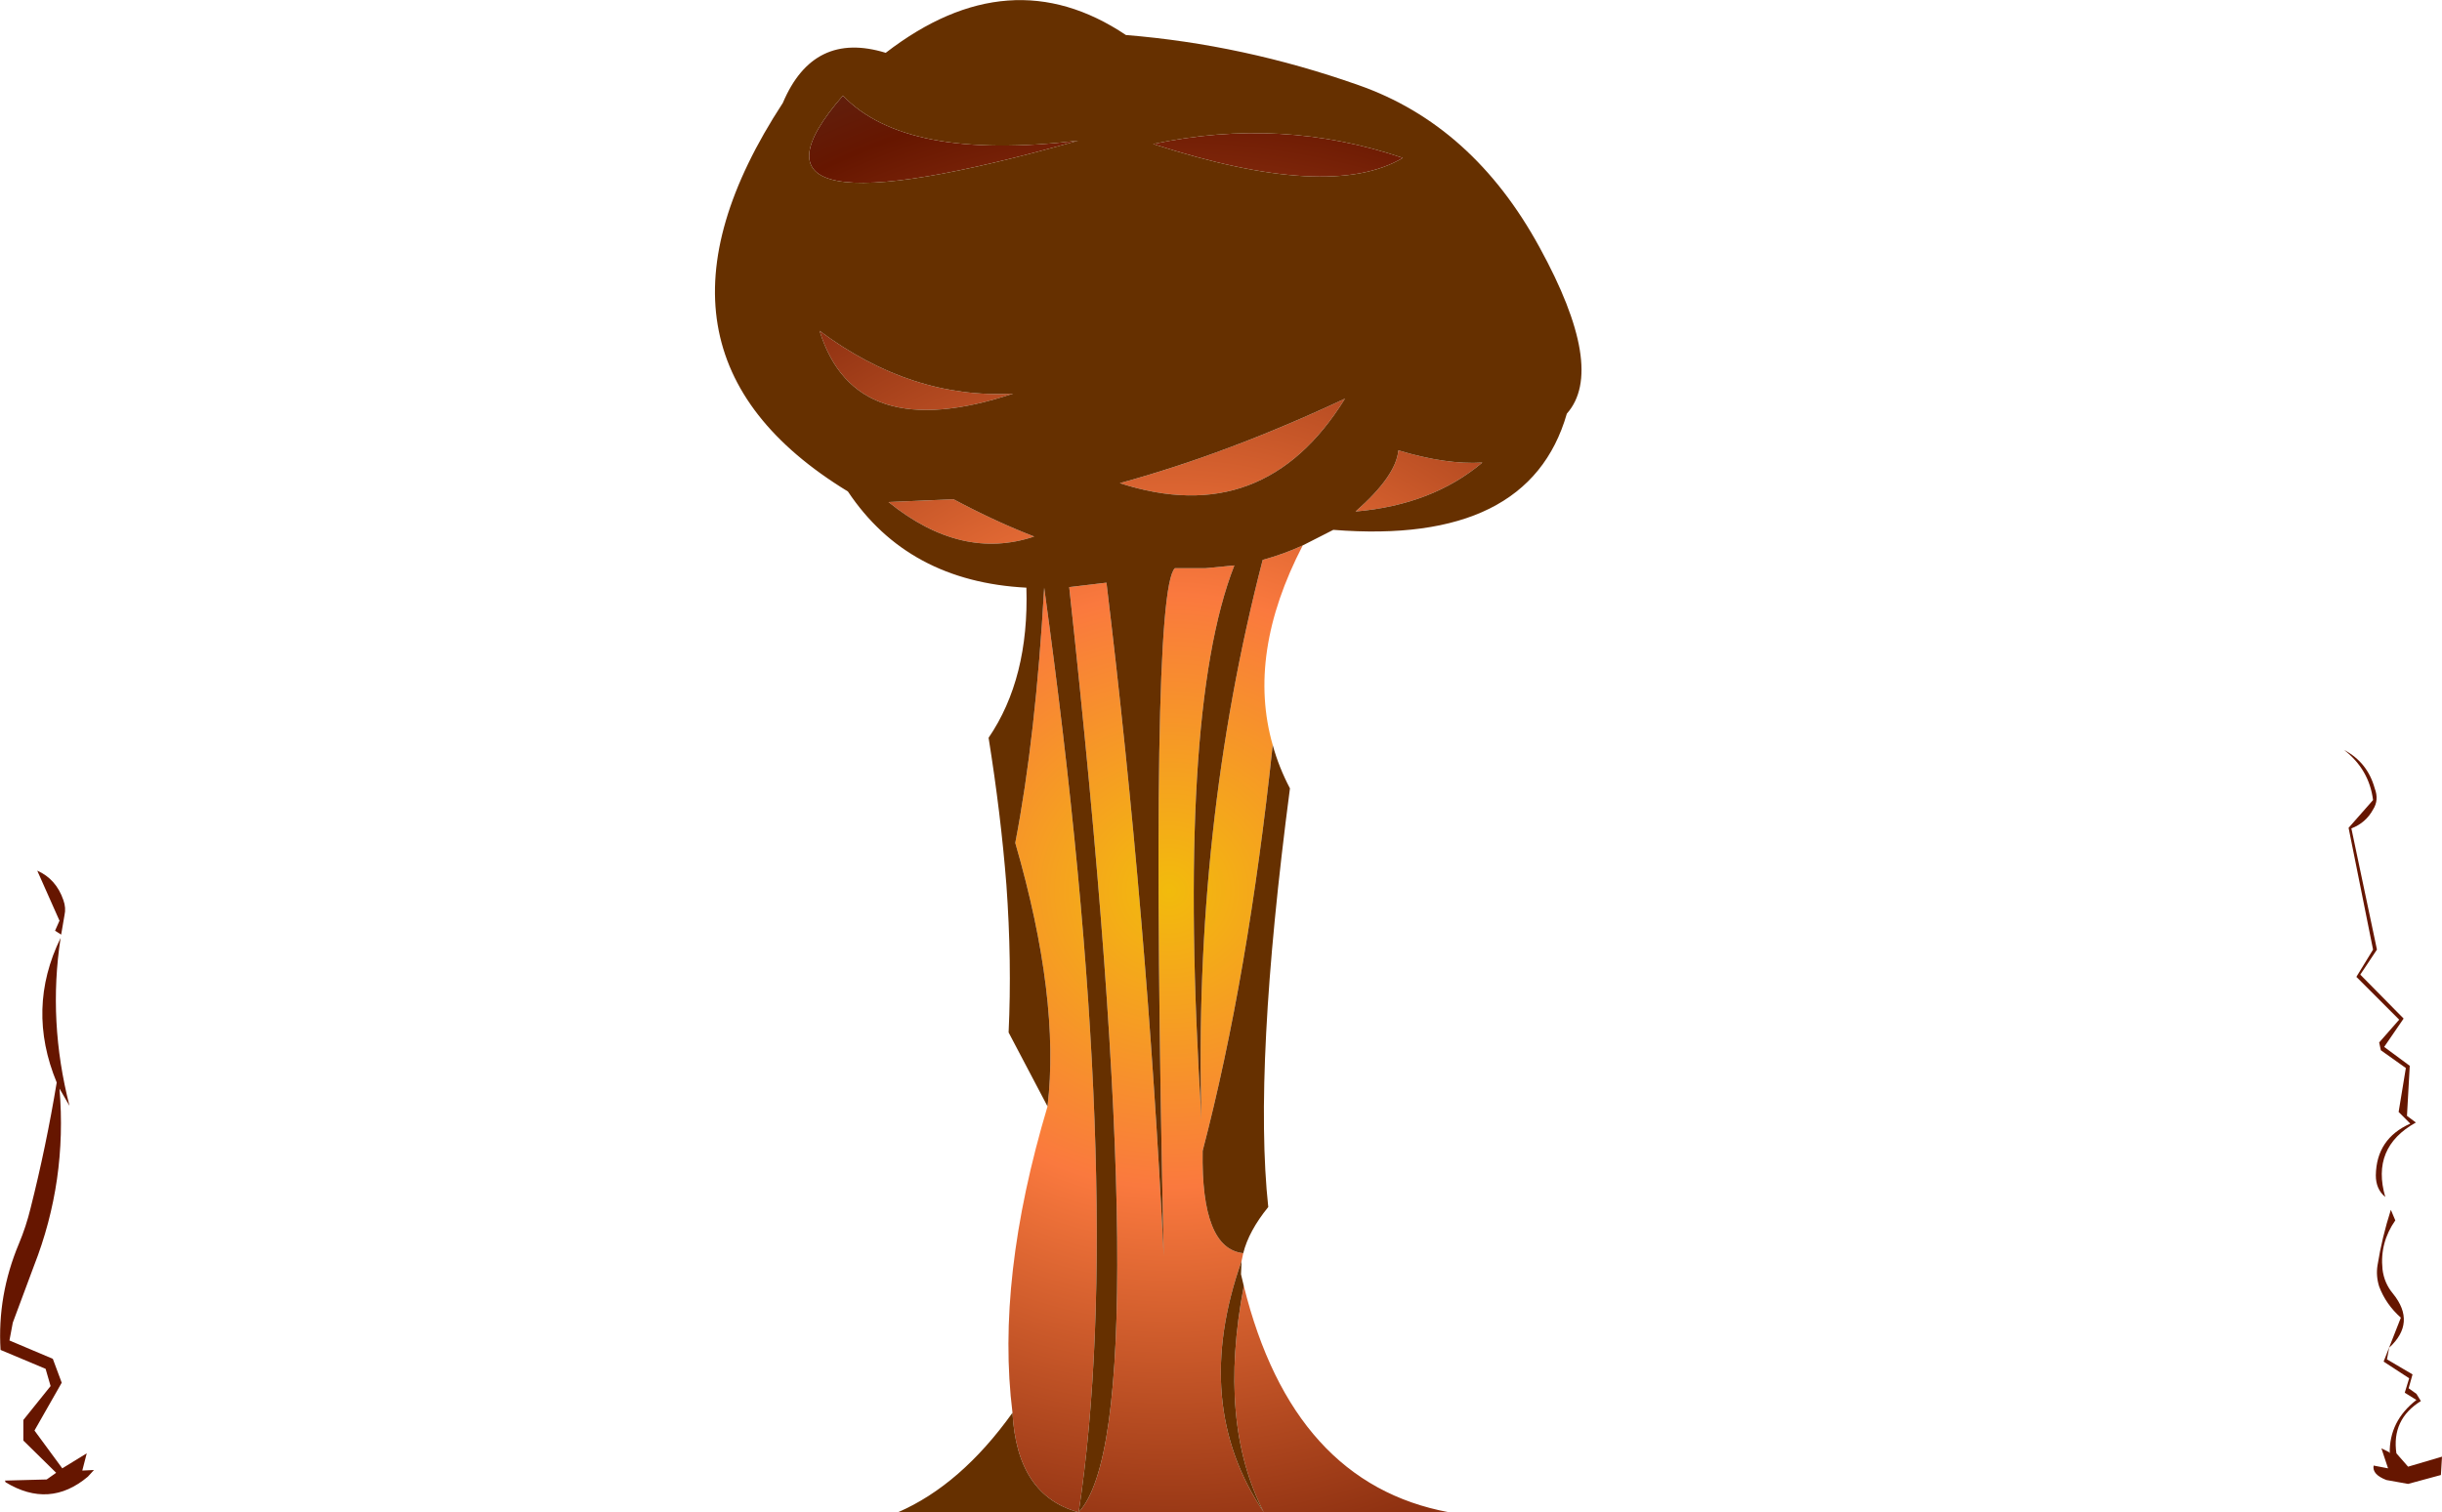 <?xml version="1.0" encoding="UTF-8" standalone="no"?>
<svg xmlns:xlink="http://www.w3.org/1999/xlink" height="136.0px" width="219.6px" xmlns="http://www.w3.org/2000/svg">
  <g transform="matrix(1.0, 0.0, 0.0, 1.0, 104.3, 133.45)">
    <path d="M12.85 -84.4 Q7.8 -74.65 10.15 -66.45 7.95 -45.65 3.85 -29.95 3.7 -21.15 7.5 -20.75 L7.35 -20.05 Q2.8 -7.15 9.35 2.55 5.2 -5.5 7.55 -17.8 11.95 -0.05 26.0 2.55 L9.35 2.55 -7.3 2.55 Q0.05 -5.3 -8.15 -80.65 L-4.8 -81.05 Q-1.15 -50.95 0.35 -20.5 -0.95 -80.1 1.35 -82.35 L4.1 -82.35 6.7 -82.6 Q1.45 -69.2 3.75 -32.7 3.0 -59.0 9.25 -83.1 11.1 -83.6 12.85 -84.4 M-13.25 -6.4 Q-14.75 -18.4 -10.1 -33.95 -8.95 -43.65 -13.0 -57.65 -11.15 -67.25 -10.4 -80.6 -2.9 -26.45 -7.3 2.55 -12.85 1.05 -13.25 -6.4 M-7.35 -120.8 Q-40.1 -111.55 -28.5 -124.85 -22.85 -118.95 -7.35 -120.8 M21.45 -92.95 Q25.75 -91.65 29.0 -91.85 24.5 -88.05 17.6 -87.45 21.25 -90.65 21.45 -92.95 M-11.3 -85.2 Q-17.85 -83.0 -24.4 -88.3 L-18.55 -88.55 Q-14.8 -86.55 -11.3 -85.2 M-13.2 -98.05 Q-27.4 -93.35 -30.6 -103.7 -22.35 -97.55 -13.2 -98.05 M-3.6 -90.0 Q6.1 -92.65 16.65 -97.6 9.35 -85.8 -3.6 -90.0 M21.85 -119.25 Q15.3 -115.35 -0.6 -120.5 10.95 -122.95 21.85 -119.25" fill="url(#gradient0)" fill-rule="evenodd" stroke="none"/>
    <path d="M-10.1 -33.95 L-13.6 -40.6 Q-13.3 -46.95 -13.8 -53.9 -14.3 -60.25 -15.4 -67.1 -11.75 -72.45 -12.0 -80.6 -22.65 -81.15 -28.05 -89.25 -48.55 -101.75 -33.9 -124.2 -31.15 -130.7 -24.65 -128.7 -13.5 -137.3 -3.05 -130.3 7.5 -129.45 17.85 -125.8 28.15 -122.2 34.15 -111.2 40.15 -100.25 36.6 -96.25 33.2 -84.4 15.6 -85.8 L12.85 -84.4 Q11.1 -83.6 9.25 -83.1 3.0 -59.0 3.75 -32.7 1.45 -69.2 6.7 -82.6 L4.1 -82.35 1.35 -82.35 Q-0.95 -80.1 0.35 -20.5 -1.15 -50.95 -4.8 -81.05 L-8.15 -80.65 Q0.05 -5.3 -7.3 2.55 -2.9 -26.45 -10.4 -80.6 -11.15 -67.25 -13.0 -57.65 -8.95 -43.65 -10.1 -33.95 M10.15 -66.45 Q10.7 -64.45 11.7 -62.55 8.4 -37.4 9.75 -24.9 8.0 -22.75 7.5 -20.75 3.7 -21.15 3.85 -29.95 7.95 -45.65 10.15 -66.45 M7.35 -20.05 L7.3 -18.85 7.55 -17.8 Q5.2 -5.5 9.35 2.55 2.8 -7.15 7.35 -20.05 M-7.3 2.55 L-23.55 2.55 Q-17.9 0.1 -13.25 -6.4 -12.85 1.05 -7.3 2.55 M21.45 -92.95 Q21.25 -90.65 17.6 -87.45 24.5 -88.05 29.0 -91.85 25.75 -91.65 21.45 -92.95 M-7.35 -120.8 Q-22.85 -118.95 -28.5 -124.85 -40.1 -111.55 -7.35 -120.8 M-3.6 -90.0 Q9.35 -85.8 16.65 -97.6 6.1 -92.65 -3.6 -90.0 M-13.2 -98.05 Q-22.35 -97.55 -30.6 -103.7 -27.4 -93.35 -13.2 -98.05 M-11.3 -85.2 Q-14.8 -86.55 -18.55 -88.55 L-24.4 -88.3 Q-17.85 -83.0 -11.3 -85.2 M21.85 -119.25 Q10.95 -122.95 -0.6 -120.5 15.3 -115.35 21.85 -119.25" fill="#663000" fill-rule="evenodd" stroke="none"/>
    <path d="M26.0 2.55 L9.35 2.55 -7.3 2.55 -23.55 2.55" fill="none" stroke="#000000" stroke-linecap="round" stroke-linejoin="round" stroke-width="0.05"/>
    <path d="M-99.2 -36.1 Q-101.95 -42.75 -98.85 -49.1 -100.0 -41.6 -98.05 -34.0 L-98.95 -35.55 Q-98.25 -27.25 -101.25 -19.6 L-103.15 -14.5 -103.45 -12.9 -99.55 -11.25 -98.75 -9.1 -101.2 -4.8 -98.7 -1.4 -96.5 -2.75 -96.9 -1.2 -95.85 -1.25 -96.4 -0.65 Q-99.85 2.25 -103.8 -0.15 L-103.85 -0.3 -100.1 -0.4 -99.25 -1.0 -102.2 -3.9 -102.2 -5.75 -99.75 -8.8 -100.2 -10.35 -104.25 -12.05 Q-104.55 -16.95 -102.6 -21.6 -101.95 -23.15 -101.55 -24.8 -100.15 -30.35 -99.2 -36.1 M-98.95 -50.65 L-100.95 -55.15 Q-99.25 -54.4 -98.6 -52.5 -98.35 -51.8 -98.5 -51.15 L-98.8 -49.4 -99.35 -49.75 -98.95 -50.65 M109.95 -19.3 Q110.1 -18.05 110.9 -17.1 113.0 -14.5 110.55 -12.25 L110.35 -11.2 112.65 -9.85 112.3 -8.6 113.0 -8.1 113.4 -7.45 Q110.75 -5.8 111.2 -2.75 L112.25 -1.55 115.3 -2.45 115.2 -0.8 112.25 0.0 110.3 -0.35 Q109.0 -0.85 109.15 -1.65 L110.45 -1.4 109.85 -3.2 110.55 -2.85 110.6 -2.75 Q110.55 -5.65 113.0 -7.55 L111.95 -8.2 112.35 -9.5 110.05 -11.0 111.6 -14.95 Q110.25 -16.15 109.65 -17.75 109.35 -18.7 109.5 -19.65 109.9 -22.15 110.7 -24.65 L111.1 -23.7 Q109.7 -21.7 109.95 -19.3 M106.5 -66.0 Q108.6 -64.9 109.25 -62.55 109.65 -61.5 109.1 -60.65 108.45 -59.45 107.15 -58.95 L109.45 -48.05 107.95 -45.8 111.85 -41.85 110.1 -39.3 112.4 -37.6 112.15 -33.1 112.95 -32.5 Q108.9 -30.25 110.2 -25.8 109.35 -26.5 109.35 -27.75 109.4 -31.05 112.45 -32.4 L111.4 -33.45 112.05 -37.4 109.8 -39.0 109.65 -39.7 111.45 -41.75 107.6 -45.6 109.1 -48.05 106.9 -59.0 109.1 -61.5 Q108.75 -64.25 106.5 -66.0" fill="#661600" fill-rule="evenodd" stroke="none"/>
  </g>
  <defs>
    <radialGradient cx="0" cy="0" gradientTransform="matrix(0.12, 0.0, 0.0, 0.12, 0.85, -53.35)" gradientUnits="userSpaceOnUse" id="gradient0" r="819.2" spreadMethod="pad">
      <stop offset="0.0" stop-color="#f2bb0c"/>
      <stop offset="0.271" stop-color="#fa793e"/>
      <stop offset="0.733" stop-color="#661600"/>
      <stop offset="1.0" stop-color="#4d413d"/>
    </radialGradient>
  </defs>
</svg>
